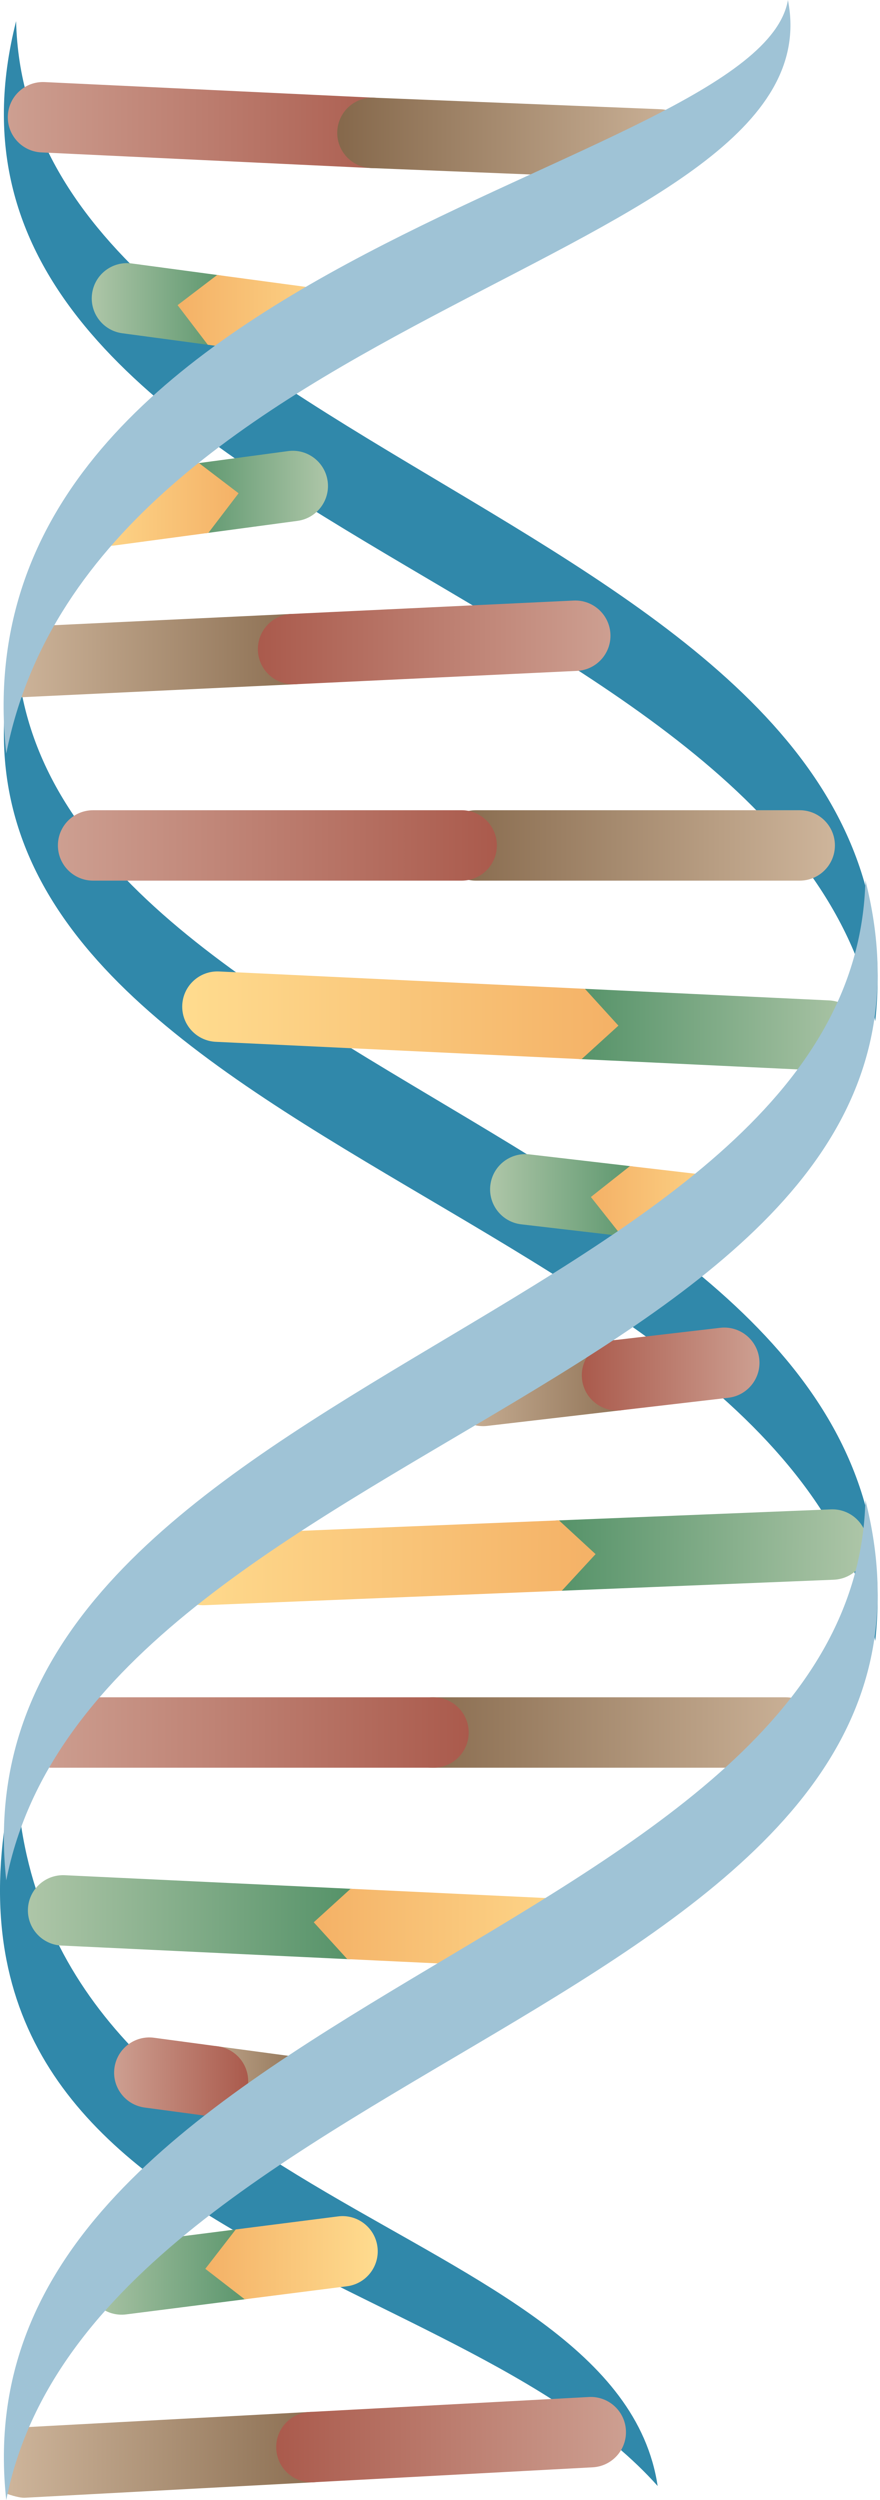 
        <svg xmlns:rdf="http://www.w3.org/1999/02/22-rdf-syntax-ns#" xmlns="http://www.w3.org/2000/svg" xmlns:cc="http://creativecommons.org/ns#" xmlns:xlink="http://www.w3.org/1999/xlink" xmlns:dc="http://purl.org/dc/elements/1.1/" x="0px" y="0px" width="176" height="500" viewBox="0 0 176 500" xml:space="preserve">
            <title>DNA: strand 2</title>
            <desc xmlns:ian_image_library="https://ian.umces.edu/media-library/">
                <ian_image_library:title>DNA: strand 2</ian_image_library:title>
                <ian_image_library:descr>Illustration of DNA strand.</ian_image_library:descr>
                <ian_image_library:scene>
                    <ian_image_library:contains>science, scientific, research, experimental, test, laboratory, DNA, deoxyribonucleic, acid, strdouble, helix, genetic, material</ian_image_library:contains>
                    <ian_image_library:when>2007-07-11</ian_image_library:when>
                </ian_image_library:scene>
            </desc>
            
<path fill="#3088AA" d="M131.533,497.184C90.688,451.408-20.228,448.943,3.22,353.521C5.476,442.254,123.434,443.31,131.533,497.184
	z"/>
<path fill="#3088AA" d="M175.051,204.226c-17.604-89.085-197.183-100-171.83-200C5.333,92.958,185.967,104.226,175.051,204.226z"/>
<path fill="#3088AA" d="M175.051,328.169c-17.604-89.085-197.183-100-171.83-200C5.333,216.901,185.967,228.169,175.051,328.169z"/>
<g display="none">
		<line display="inline" fill="none" stroke="#FDCB26" stroke-width="5" stroke-linecap="round" x1="88.719" y1="284.254" x2="112.386" y2="284.254"/>
		<line display="inline" fill="none" stroke="#FDCB26" stroke-width="5" stroke-linecap="round" x1="87.386" y1="284.254" x2="88.719" y2="284.254"/>
		<line display="inline" fill="none" stroke="#FDCB26" stroke-width="5" stroke-linecap="round" x1="60.219" y1="284.254" x2="87.386" y2="284.254"/>
</g>
<line display="none" fill="none" stroke="#FDCB26" stroke-width="5" stroke-linecap="round" x1="78.719" y1="334.989" x2="98.552" y2="333.927"/>
<line display="none" fill="none" stroke="#FDCB26" stroke-width="5" stroke-linecap="round" x1="58.243" y1="336.086" x2="78.719" y2="334.989"/>
<line display="none" fill="none" stroke="#FDCB26" stroke-width="5" stroke-linecap="round" x1="81.382" y1="297.846" x2="61.089" y2="296.882"/>
<line display="none" fill="none" stroke="#FDCB26" stroke-width="5" stroke-linecap="round" x1="97.005" y1="298.586" x2="81.382" y2="297.846"/>
<line display="none" fill="none" stroke="#FDCB26" stroke-width="5" stroke-linecap="round" x1="73.665" y1="322.014" x2="80.927" y2="321.088"/>
<line display="none" fill="none" stroke="#FDCB26" stroke-width="5" stroke-linecap="round" x1="65.243" y1="323.086" x2="73.665" y2="322.014"/>
<line display="none" fill="none" stroke="#FDCB26" stroke-width="5" stroke-linecap="round" x1="96.395" y1="271.669" x2="115.697" y2="270.754"/>
<line display="none" fill="none" stroke="#FDCB26" stroke-width="5" stroke-linecap="round" x1="71.042" y1="272.872" x2="96.395" y2="271.669"/>
<line display="none" fill="none" stroke="#FDCB26" stroke-width="5" stroke-linecap="round" x1="102.417" y1="258.643" x2="110.03" y2="257.754"/>
<line display="none" fill="none" stroke="#FDCB26" stroke-width="5" stroke-linecap="round" x1="92.91" y1="259.752" x2="102.417" y2="258.643"/>
<line display="none" fill="none" stroke="#FDCB26" stroke-width="5" stroke-linecap="round" x1="71.729" y1="309.01" x2="77.394" y2="309.771"/>
<line display="none" fill="none" stroke="#FDCB26" stroke-width="5" stroke-linecap="round" x1="67.211" y1="308.402" x2="71.729" y2="309.01"/>
<line display="none" fill="none" stroke="#FDCB26" stroke-width="5" stroke-linecap="round" x1="83.052" y1="170.684" x2="59.663" y2="169.574"/>
<line display="none" fill="none" stroke="#FDCB26" stroke-width="5" stroke-linecap="round" x1="103.385" y1="171.502" x2="83.052" y2="170.684"/>
<line display="none" fill="none" stroke="#FDCB26" stroke-width="5" stroke-linecap="round" x1="71.695" y1="183.249" x2="80.038" y2="184.372"/>
<line display="none" fill="none" stroke="#FDCB26" stroke-width="5" stroke-linecap="round" x1="65.623" y1="182.433" x2="71.695" y2="183.249"/>
<g display="none">
		<line display="inline" fill="none" stroke="#FDCB26" stroke-width="5" stroke-linecap="round" x1="90.385" y1="221.273" x2="113.386" y2="221.273"/>
		<line display="inline" fill="none" stroke="#FDCB26" stroke-width="5" stroke-linecap="round" x1="89.386" y1="221.273" x2="90.385" y2="221.273"/>
		<line display="inline" fill="none" stroke="#FDCB26" stroke-width="5" stroke-linecap="round" x1="63.219" y1="221.273" x2="89.386" y2="221.273"/>
</g>
<line display="none" fill="none" stroke="#FDCB26" stroke-width="5" stroke-linecap="round" x1="77.417" y1="207.335" x2="55.218" y2="208.388"/>
<line display="none" fill="none" stroke="#FDCB26" stroke-width="5" stroke-linecap="round" x1="97.452" y1="206.385" x2="77.417" y2="207.335"/>
<line display="none" fill="none" stroke="#FDCB26" stroke-width="5" stroke-linecap="round" x1="98.019" y1="233.95" x2="115.347" y2="234.772"/>
<line display="none" fill="none" stroke="#FDCB26" stroke-width="5" stroke-linecap="round" x1="72.045" y1="232.719" x2="98.019" y2="233.95"/>
<line display="none" fill="none" stroke="#FDCB26" stroke-width="5" stroke-linecap="round" x1="101.043" y1="246.523" x2="107.282" y2="247.252"/>
<line display="none" fill="none" stroke="#FDCB26" stroke-width="5" stroke-linecap="round" x1="93.906" y1="245.69" x2="101.043" y2="246.523"/>
<line display="none" fill="none" stroke="#FDCB26" stroke-width="5" stroke-linecap="round" x1="71.07" y1="196.604" x2="77.394" y2="195.754"/>
<line display="none" fill="none" stroke="#FDCB26" stroke-width="5" stroke-linecap="round" x1="64.46" y1="197.494" x2="71.07" y2="196.604"/>
<g>
		<linearGradient id="ian_symbols_352e04ae46310444512842b0fe365213" gradientUnits="userSpaceOnUse" x1="164.163" y1="154.511" x2="79.407" y2="154.511" gradientTransform="matrix(1 0 0 -1 0 501)">
		<stop  offset="0" style="stop-color:#CEB59B"/>
		<stop  offset="1" style="stop-color:#85684B"/>
	</linearGradient>
	<path fill="url(#ian_symbols_352e04ae46310444512842b0fe365213)" d="M86.45,339.447c-3.89,0-7.042,3.152-7.042,7.043c0,3.89,3.152,7.042,7.042,7.042h70.672
		c3.891,0,7.042-3.152,7.042-7.042c0-3.891-3.151-7.043-7.042-7.043H86.45z"/>
</g>
<g>
		<linearGradient id="ian_symbols_785519f144f848a4c196bfc68ad3cf86" gradientUnits="userSpaceOnUse" x1="7.255" y1="154.51" x2="93.74" y2="154.51" gradientTransform="matrix(1 0 0 -1 0 501)">
		<stop  offset="0" style="stop-color:#CD9F91"/>
		<stop  offset="1" style="stop-color:#AA5A4C"/>
	</linearGradient>
	<path fill="url(#ian_symbols_785519f144f848a4c196bfc68ad3cf86)" d="M10.172,339.447c-3.89,0-3.89,14.085,0,14.085h76.526c3.89,0,7.042-3.152,7.042-7.042
		c0-3.891-3.152-7.043-7.042-7.043H10.172z"/>
</g>
<g>
		<linearGradient id="ian_symbols_c5d7a64c9127d7544917dfcb02ef5e9c" gradientUnits="userSpaceOnUse" x1="1.243" y1="10.052" x2="69.326" y2="10.052" gradientTransform="matrix(1 0 0 -1 0 501)">
		<stop  offset="0" style="stop-color:#CEB59B"/>
		<stop  offset="1" style="stop-color:#85684B"/>
	</linearGradient>
	<path fill="url(#ian_symbols_c5d7a64c9127d7544917dfcb02ef5e9c)" d="M61.908,482.375l-57.681,3.09l-2.984,13.218c0,0,2.388,0.916,3.738,0.846l57.681-3.091
		c3.884-0.205,6.863-3.522,6.654-7.407C69.11,485.146,65.792,482.166,61.908,482.375z"/>
</g>
<g>
		<linearGradient id="ian_symbols_329599b30ce86514a59dcdc4ac08ff89" gradientUnits="userSpaceOnUse" x1="125.194" y1="13.091" x2="55.242" y2="13.091" gradientTransform="matrix(1 0 0 -1 0 501)">
		<stop  offset="0" style="stop-color:#CD9F91"/>
		<stop  offset="1" style="stop-color:#AA5A4C"/>
	</linearGradient>
	<path fill="url(#ian_symbols_329599b30ce86514a59dcdc4ac08ff89)" d="M117.776,479.382l-55.868,2.993c-3.884,0.206-6.863,3.523-6.654,7.408
		c0.206,3.885,3.524,6.863,7.408,6.653l55.867-2.992c3.885-0.206,6.864-3.523,6.655-7.408
		C124.977,482.152,121.66,479.173,117.776,479.382z"/>
</g>
<g>
		<linearGradient id="ian_symbols_ca5ed17649204064456dbbb48545b1ba" gradientUnits="userSpaceOnUse" x1="5.58" y1="117.582" x2="76.828" y2="117.582" gradientTransform="matrix(1 0 0 -1 0 501)">
		<stop  offset="0" style="stop-color:#AEC6A8"/>
		<stop  offset="1" style="stop-color:#4C8D62"/>
	</linearGradient>
	<path fill="url(#ian_symbols_ca5ed17649204064456dbbb48545b1ba)" d="M5.589,381.729c-0.185,3.886,2.813,7.184,6.701,7.367l57.163,2.713
		c3.884,0.185,7.184-2.813,7.367-6.701c0.184-3.885-2.814-7.184-6.701-7.366l-57.164-2.714
		C9.072,374.843,5.773,377.842,5.589,381.729z"/>
</g>
<g>
		<linearGradient id="ian_symbols_3326c4b40a6c83e4c1c2b35119100f1d" gradientUnits="userSpaceOnUse" x1="120.835" y1="115.179" x2="62.751" y2="115.179" gradientTransform="matrix(1 0 0 -1 0 501)">
		<stop  offset="0" style="stop-color:#FFDC8F"/>
		<stop  offset="1" style="stop-color:#F4B166"/>
	</linearGradient>
	<path fill="url(#ian_symbols_3326c4b40a6c83e4c1c2b35119100f1d)" d="M62.752,384.441l6.701,7.365l44.009,2.088c3.885,0.186,7.184-2.813,7.366-6.701
		c0.186-3.883-2.813-7.182-6.701-7.365L70.12,377.74L62.752,384.441z"/>
</g>
<g>
		<linearGradient id="ian_symbols_8b3137b49378ca54edae9b45cc9c6a8a" gradientUnits="userSpaceOnUse" x1="17.28" y1="46.633" x2="55.089" y2="46.633" gradientTransform="matrix(1 0 0 -1 0 501)">
		<stop  offset="0" style="stop-color:#AEC6A8"/>
		<stop  offset="1" style="stop-color:#4C8D62"/>
	</linearGradient>
	<path fill="url(#ian_symbols_8b3137b49378ca54edae9b45cc9c6a8a)" d="M47.158,445.871l-23.724,3.021c-3.859,0.489-6.588,4.017-6.097,7.873
		c0.489,3.859,4.017,6.588,7.873,6.1l23.725-3.021c3.858-0.492,6.588-4.02,6.096-7.876
		C54.542,448.107,51.014,445.379,47.158,445.871z"/>
</g>
<g>
		<linearGradient id="ian_symbols_900d794ccddf95b401fc0c38b1fcbedd" gradientUnits="userSpaceOnUse" x1="75.546" y1="49.478" x2="41.062" y2="49.478" gradientTransform="matrix(1 0 0 -1 0 501)">
		<stop  offset="0" style="stop-color:#FFDC8F"/>
		<stop  offset="1" style="stop-color:#F4B166"/>
	</linearGradient>
	<path fill="url(#ian_symbols_900d794ccddf95b401fc0c38b1fcbedd)" d="M67.613,443.263l-20.458,2.608l-6.093,7.876l7.875,6.093l20.459-2.606
		c3.855-0.49,6.585-4.018,6.093-7.876C75,445.5,71.473,442.771,67.613,443.263z"/>
</g>
<g>
		<linearGradient id="ian_symbols_5de7c349bc30d5b44d7e6ca81e3d6e0b" gradientUnits="userSpaceOnUse" x1="173.489" y1="191.249" x2="105.034" y2="191.249" gradientTransform="matrix(1 0.007 0.007 -1 -1.312 500.277)">
		<stop  offset="0" style="stop-color:#AEC6A8"/>
		<stop  offset="1" style="stop-color:#4C8D62"/>
	</linearGradient>
	<path fill="url(#ian_symbols_5de7c349bc30d5b44d7e6ca81e3d6e0b)" d="M166.182,301.862l-54.388,2.199c-3.886,0.158-6.91,3.436-6.753,7.321
		c0.159,3.885,3.436,6.909,7.321,6.752l54.388-2.2c3.885-0.158,6.909-3.435,6.752-7.32
		C173.344,304.729,170.068,301.704,166.182,301.862z"/>
</g>
<g>
		<linearGradient id="ian_symbols_48bca2e99f0a5a2409ab83d239938c32" gradientUnits="userSpaceOnUse" x1="33.618" y1="188.263" x2="119.109" y2="188.263" gradientTransform="matrix(1 0.007 0.007 -1 -1.312 500.277)">
		<stop  offset="0" style="stop-color:#FFDC8F"/>
		<stop  offset="1" style="stop-color:#F4B166"/>
	</linearGradient>
	<path fill="url(#ian_symbols_48bca2e99f0a5a2409ab83d239938c32)" d="M111.795,304.062l-71.437,2.895c-3.889,0.157-6.91,3.435-6.752,7.32
		c0.158,3.888,3.435,6.909,7.32,6.751l71.438-2.893l6.752-7.32L111.795,304.062z"/>
</g>
<g>
		<linearGradient id="ian_symbols_23085ca7d54e26940938dc8c149701fa" gradientUnits="userSpaceOnUse" x1="89.58" y1="224.39" x2="130.449" y2="224.39" gradientTransform="matrix(1 0 0 -1 0 501)">
		<stop  offset="0" style="stop-color:#CEB59B"/>
		<stop  offset="1" style="stop-color:#85684B"/>
	</linearGradient>
	<path fill="url(#ian_symbols_23085ca7d54e26940938dc8c149701fa)" d="M122.589,268.051l-26.781,3.128c-3.862,0.451-6.631,3.95-6.18,7.813s3.95,6.63,7.813,6.179
		l26.782-3.128c3.861-0.451,6.63-3.95,6.179-7.812C129.95,270.368,126.452,267.6,122.589,268.051z"/>
</g>
<g>
		<linearGradient id="ian_symbols_b9b61ef574428c74419e773621a9a3d1" gradientUnits="userSpaceOnUse" x1="35.551" y1="83.703" x2="65.595" y2="83.703" gradientTransform="matrix(1 0 0 -1 0 501)">
		<stop  offset="0" style="stop-color:#CEB59B"/>
		<stop  offset="1" style="stop-color:#85684B"/>
	</linearGradient>
	<path fill="url(#ian_symbols_b9b61ef574428c74419e773621a9a3d1)" d="M35.615,415.287c-0.52,3.854,2.188,7.398,6.041,7.916l15.958,2.146
		c3.854,0.521,7.399-2.188,7.917-6.041c0.52-3.854-2.187-7.399-6.041-7.917l-15.958-2.146
		C39.678,408.726,36.132,411.433,35.615,415.287z"/>
</g>
<g>
		<linearGradient id="ian_symbols_677e9d04d9c22804c1eda0a1fa73319c" gradientUnits="userSpaceOnUse" x1="151.892" y1="227.204" x2="116.362" y2="227.204" gradientTransform="matrix(1 0 0 -1 0 501)">
		<stop  offset="0" style="stop-color:#CD9F91"/>
		<stop  offset="1" style="stop-color:#AA5A4C"/>
	</linearGradient>
	<path fill="url(#ian_symbols_677e9d04d9c22804c1eda0a1fa73319c)" d="M144.033,265.551l-21.443,2.5c-3.861,0.451-6.63,3.948-6.179,7.813
		c0.451,3.861,3.948,6.63,7.813,6.179l21.442-2.5c3.862-0.451,6.63-3.948,6.18-7.812C151.394,267.867,147.898,265.1,144.033,265.551
		z"/>
</g>
<g>
		<linearGradient id="ian_symbols_66d1855670b82a043db2d105e946b6e2" gradientUnits="userSpaceOnUse" x1="22.825" y1="85.631" x2="49.638" y2="85.631" gradientTransform="matrix(1 0 0 -1 0 501)">
		<stop  offset="0" style="stop-color:#CD9F91"/>
		<stop  offset="1" style="stop-color:#AA5A4C"/>
	</linearGradient>
	<path fill="url(#ian_symbols_66d1855670b82a043db2d105e946b6e2)" d="M22.889,413.575c-0.521,3.854,2.188,7.399,6.041,7.917l12.726,1.711
		c3.854,0.521,7.4-2.188,7.917-6.04c0.521-3.854-2.187-7.4-6.041-7.917l-12.726-1.711C26.953,407.015,23.407,409.722,22.889,413.575
		z"/>
</g>
<g>
		<linearGradient id="ian_symbols_cdacbf9bb6d2cf945d5414cf883bf518" gradientUnits="userSpaceOnUse" x1="1.562" y1="475.988" x2="81.533" y2="475.988" gradientTransform="matrix(1 0 0 -1 0 501)">
		<stop  offset="0" style="stop-color:#CD9F91"/>
		<stop  offset="1" style="stop-color:#AA5A4C"/>
	</linearGradient>
	<path fill="url(#ian_symbols_cdacbf9bb6d2cf945d5414cf883bf518)" d="M1.57,23.116C1.386,27,4.384,30.298,8.271,30.482l65.887,3.125
		c3.884,0.185,7.183-2.814,7.367-6.701c0.184-3.884-2.814-7.183-6.701-7.367L8.937,16.415C5.052,16.23,1.754,19.229,1.57,23.116z"/>
</g>
<g>
		<linearGradient id="ian_symbols_d3318c156c203014a1f8a268d3feb7ce" gradientUnits="userSpaceOnUse" x1="138.808" y1="473.274" x2="67.447" y2="473.274" gradientTransform="matrix(1 0 0 -1 0 501)">
		<stop  offset="0" style="stop-color:#CEB59B"/>
		<stop  offset="1" style="stop-color:#85684B"/>
	</linearGradient>
	<path fill="url(#ian_symbols_d3318c156c203014a1f8a268d3feb7ce)" d="M67.454,26.29c-0.157,3.887,2.866,7.163,6.754,7.32l57.275,2.305
		c3.888,0.157,7.163-2.867,7.32-6.753c0.156-3.887-2.866-7.163-6.754-7.32l-57.275-2.305C70.887,19.38,67.611,22.403,67.454,26.29z"
		/>
</g>
<g>
		<linearGradient id="ian_symbols_423aca97bf19c824e1935101c6c2917e" gradientUnits="userSpaceOnUse" x1="18.35" y1="440.182" x2="49.541" y2="440.182" gradientTransform="matrix(1 0 0 -1 0 501)">
		<stop  offset="0" style="stop-color:#AEC6A8"/>
		<stop  offset="1" style="stop-color:#4C8D62"/>
	</linearGradient>
	<path fill="url(#ian_symbols_423aca97bf19c824e1935101c6c2917e)" d="M18.414,58.731c-0.52,3.854,2.188,7.399,6.041,7.917l17.105,2.3
		c3.854,0.52,7.398-2.188,7.917-6.041c0.52-3.854-2.188-7.4-6.041-7.917l-17.105-2.3C22.477,52.17,18.931,54.877,18.414,58.731z"/>
</g>
<g>
		<linearGradient id="ian_symbols_7ecc64e9c0a62bd4493675a29f96c0de" gradientUnits="userSpaceOnUse" x1="73.04" y1="437.419" x2="35.518" y2="437.419" gradientTransform="matrix(1 0 0 -1 0 501)">
		<stop  offset="0" style="stop-color:#FFDC8F"/>
		<stop  offset="1" style="stop-color:#F4B166"/>
	</linearGradient>
	<path fill="url(#ian_symbols_7ecc64e9c0a62bd4493675a29f96c0de)" d="M35.519,61.028l6.038,7.92l23.501,3.163c3.855,0.52,7.398-2.184,7.919-6.038
		c0.521-3.856-2.185-7.4-6.038-7.92l-23.5-3.163L35.519,61.028z"/>
</g>
<g>
		<linearGradient id="ian_symbols_070b0a89e3086d44ed9346fb92bfd055" gradientUnits="userSpaceOnUse" x1="166.98" y1="331.921" x2="88.104" y2="331.921" gradientTransform="matrix(1 0 0 -1 0 501)">
		<stop  offset="0" style="stop-color:#CEB59B"/>
		<stop  offset="1" style="stop-color:#85684B"/>
	</linearGradient>
	<path fill="url(#ian_symbols_070b0a89e3086d44ed9346fb92bfd055)" d="M95.147,162.038c-3.891,0-7.042,3.152-7.042,7.042c0,3.89,3.151,7.042,7.042,7.042h64.791
		c3.89,0,7.043-3.152,7.043-7.042c0-3.89-3.153-7.042-7.043-7.042H95.147z"/>
</g>
<g>
		<linearGradient id="ian_symbols_566bbc18b4b85e94c9acce6dd8642c12" gradientUnits="userSpaceOnUse" x1="11.581" y1="331.92" x2="99.375" y2="331.92" gradientTransform="matrix(1 0 0 -1 0 501)">
		<stop  offset="0" style="stop-color:#CD9F91"/>
		<stop  offset="1" style="stop-color:#AA5A4C"/>
	</linearGradient>
	<path fill="url(#ian_symbols_566bbc18b4b85e94c9acce6dd8642c12)" d="M18.623,162.038c-3.89,0-7.042,3.152-7.042,7.042c0,3.89,3.152,7.042,7.042,7.042h73.71
		c3.891,0,7.042-3.152,7.042-7.042c0-3.89-3.151-7.042-7.042-7.042H18.623z"/>
</g>
<g>
		<linearGradient id="ian_symbols_7819b6df2ebe3a24910bf02b0d418452" gradientUnits="userSpaceOnUse" x1="2.307" y1="369.844" x2="65.66" y2="369.844" gradientTransform="matrix(1 0 0 -1 0 501)">
		<stop  offset="0" style="stop-color:#CEB59B"/>
		<stop  offset="1" style="stop-color:#85684B"/>
	</linearGradient>
	<path fill="url(#ian_symbols_7819b6df2ebe3a24910bf02b0d418452)" d="M58.285,122.783L7.57,125.19l-5.263,14.346l56.644-2.685c3.887-0.184,6.886-3.482,6.701-7.367
		C65.467,125.597,62.169,122.599,58.285,122.783z"/>
</g>
<g>
		<linearGradient id="ian_symbols_9242a6b0db6f11e469fbb36b773eda8e" gradientUnits="userSpaceOnUse" x1="122.093" y1="372.522" x2="51.574" y2="372.522" gradientTransform="matrix(1 0 0 -1 0 501)">
		<stop  offset="0" style="stop-color:#CD9F91"/>
		<stop  offset="1" style="stop-color:#AA5A4C"/>
	</linearGradient>
	<path fill="url(#ian_symbols_9242a6b0db6f11e469fbb36b773eda8e)" d="M114.719,120.106l-56.436,2.677c-3.887,0.184-6.885,3.483-6.701,7.367
		c0.186,3.887,3.483,6.886,7.367,6.701l56.435-2.676c3.888-0.185,6.886-3.483,6.701-7.367
		C121.902,122.92,118.604,119.922,114.719,120.106z"/>
</g>
<g>
		<linearGradient id="ian_symbols_cab8f5f87a8bee7405492a8fbd2e4408" gradientUnits="userSpaceOnUse" x1="172.503" y1="295.054" x2="109.608" y2="295.054" gradientTransform="matrix(1 0 0 -1 0 501)">
		<stop  offset="0" style="stop-color:#AEC6A8"/>
		<stop  offset="1" style="stop-color:#4C8D62"/>
	</linearGradient>
	<path fill="url(#ian_symbols_cab8f5f87a8bee7405492a8fbd2e4408)" d="M109.617,204.456c-0.185,3.885,2.813,7.183,6.701,7.367l48.812,2.316
		c3.885,0.185,7.184-2.814,7.366-6.701c0.186-3.885-2.813-7.183-6.701-7.367l-48.812-2.316
		C113.099,197.571,109.8,200.569,109.617,204.456z"/>
</g>
<g>
		<linearGradient id="ian_symbols_8064511523ea8244bdd70ada77c6b874" gradientUnits="userSpaceOnUse" x1="36.444" y1="297.949" x2="123.684" y2="297.949" gradientTransform="matrix(1 0 0 -1 0 501)">
		<stop  offset="0" style="stop-color:#FFDC8F"/>
		<stop  offset="1" style="stop-color:#F4B166"/>
	</linearGradient>
	<path fill="url(#ian_symbols_8064511523ea8244bdd70ada77c6b874)" d="M36.452,200.987c-0.185,3.885,2.816,7.183,6.701,7.367l73.165,3.469l7.366-6.701l-6.701-7.367
		l-73.165-3.469C39.934,194.102,36.635,197.104,36.452,200.987z"/>
</g>
<g>
		<linearGradient id="ian_symbols_67d3b3a621f026143103c7faf244c78b" gradientUnits="userSpaceOnUse" x1="98.02" y1="261.967" x2="132.213" y2="261.967" gradientTransform="matrix(1 0 0 -1 0 501)">
		<stop  offset="0" style="stop-color:#AEC6A8"/>
		<stop  offset="1" style="stop-color:#4C8D62"/>
	</linearGradient>
	<path fill="url(#ian_symbols_67d3b3a621f026143103c7faf244c78b)" d="M98.068,237.043c-0.451,3.865,2.315,7.361,6.179,7.812l20.106,2.347
		c3.864,0.451,7.36-2.316,7.812-6.179c0.451-3.864-2.315-7.361-6.179-7.812l-20.106-2.346
		C102.016,230.414,98.519,233.181,98.068,237.043z"/>
</g>
<g>
		<linearGradient id="ian_symbols_cd74abffcd9c0664b9f1f7134f17cd61" gradientUnits="userSpaceOnUse" x1="149.784" y1="259.744" x2="118.173" y2="259.744" gradientTransform="matrix(1 0 0 -1 0 501)">
		<stop  offset="0" style="stop-color:#FFDC8F"/>
		<stop  offset="1" style="stop-color:#F4B166"/>
	</linearGradient>
	<path fill="url(#ian_symbols_cd74abffcd9c0664b9f1f7134f17cd61)" d="M118.174,239.39l6.18,7.812l17.571,2.053c3.862,0.45,7.361-2.316,7.813-6.179
		c0.451-3.863-2.316-7.361-6.179-7.812l-17.572-2.053L118.174,239.39z"/>
</g>
<g>
		<linearGradient id="ian_symbols_360f18af3a34bcc40dd9e4dee58dc90f" gradientUnits="userSpaceOnUse" x1="65.594" y1="402.608" x2="33.694" y2="402.608" gradientTransform="matrix(1 0 0 -1 0 501)">
		<stop  offset="0" style="stop-color:#AEC6A8"/>
		<stop  offset="1" style="stop-color:#4C8D62"/>
	</linearGradient>
	<path fill="url(#ian_symbols_360f18af3a34bcc40dd9e4dee58dc90f)" d="M57.614,90.215L39.8,92.611c-3.854,0.517-6.562,4.063-6.041,7.917
		c0.518,3.854,4.063,6.561,7.917,6.041l17.814-2.396c3.854-0.517,6.561-4.063,6.041-7.917
		C65.013,92.402,61.467,89.695,57.614,90.215z"/>
</g>
<g>
		<linearGradient id="ian_symbols_d86466233218d044a9afeefd34fb9c2d" gradientUnits="userSpaceOnUse" x1="15.076" y1="400.125" x2="47.716" y2="400.125" gradientTransform="matrix(1 0 0 -1 0 501)">
		<stop  offset="0" style="stop-color:#FFDC8F"/>
		<stop  offset="1" style="stop-color:#F4B166"/>
	</linearGradient>
	<path fill="url(#ian_symbols_d86466233218d044a9afeefd34fb9c2d)" d="M39.796,92.611l-18.617,2.506c-3.854,0.52-6.559,4.063-6.038,7.92
		c0.518,3.854,4.063,6.558,7.92,6.038l18.618-2.506l6.037-7.917L39.796,92.611z"/>
</g>
<path fill="#9FC3D6" d="M1.251,500c17.606-89.085,197.184-100,171.831-200C170.969,388.732-9.665,400,1.251,500z"/>
<path fill="#9FC3D6" d="M1.251,376.057c17.606-89.084,197.184-100,171.831-200C170.969,264.789-9.665,276.057,1.251,376.057z"/>
<path fill="#9FC3D6" d="M1.251,150.704C18.857,61.62,167.8,52.113,157.589,0C151.603,34.507-9.665,50.704,1.251,150.704z"/>
</svg>
